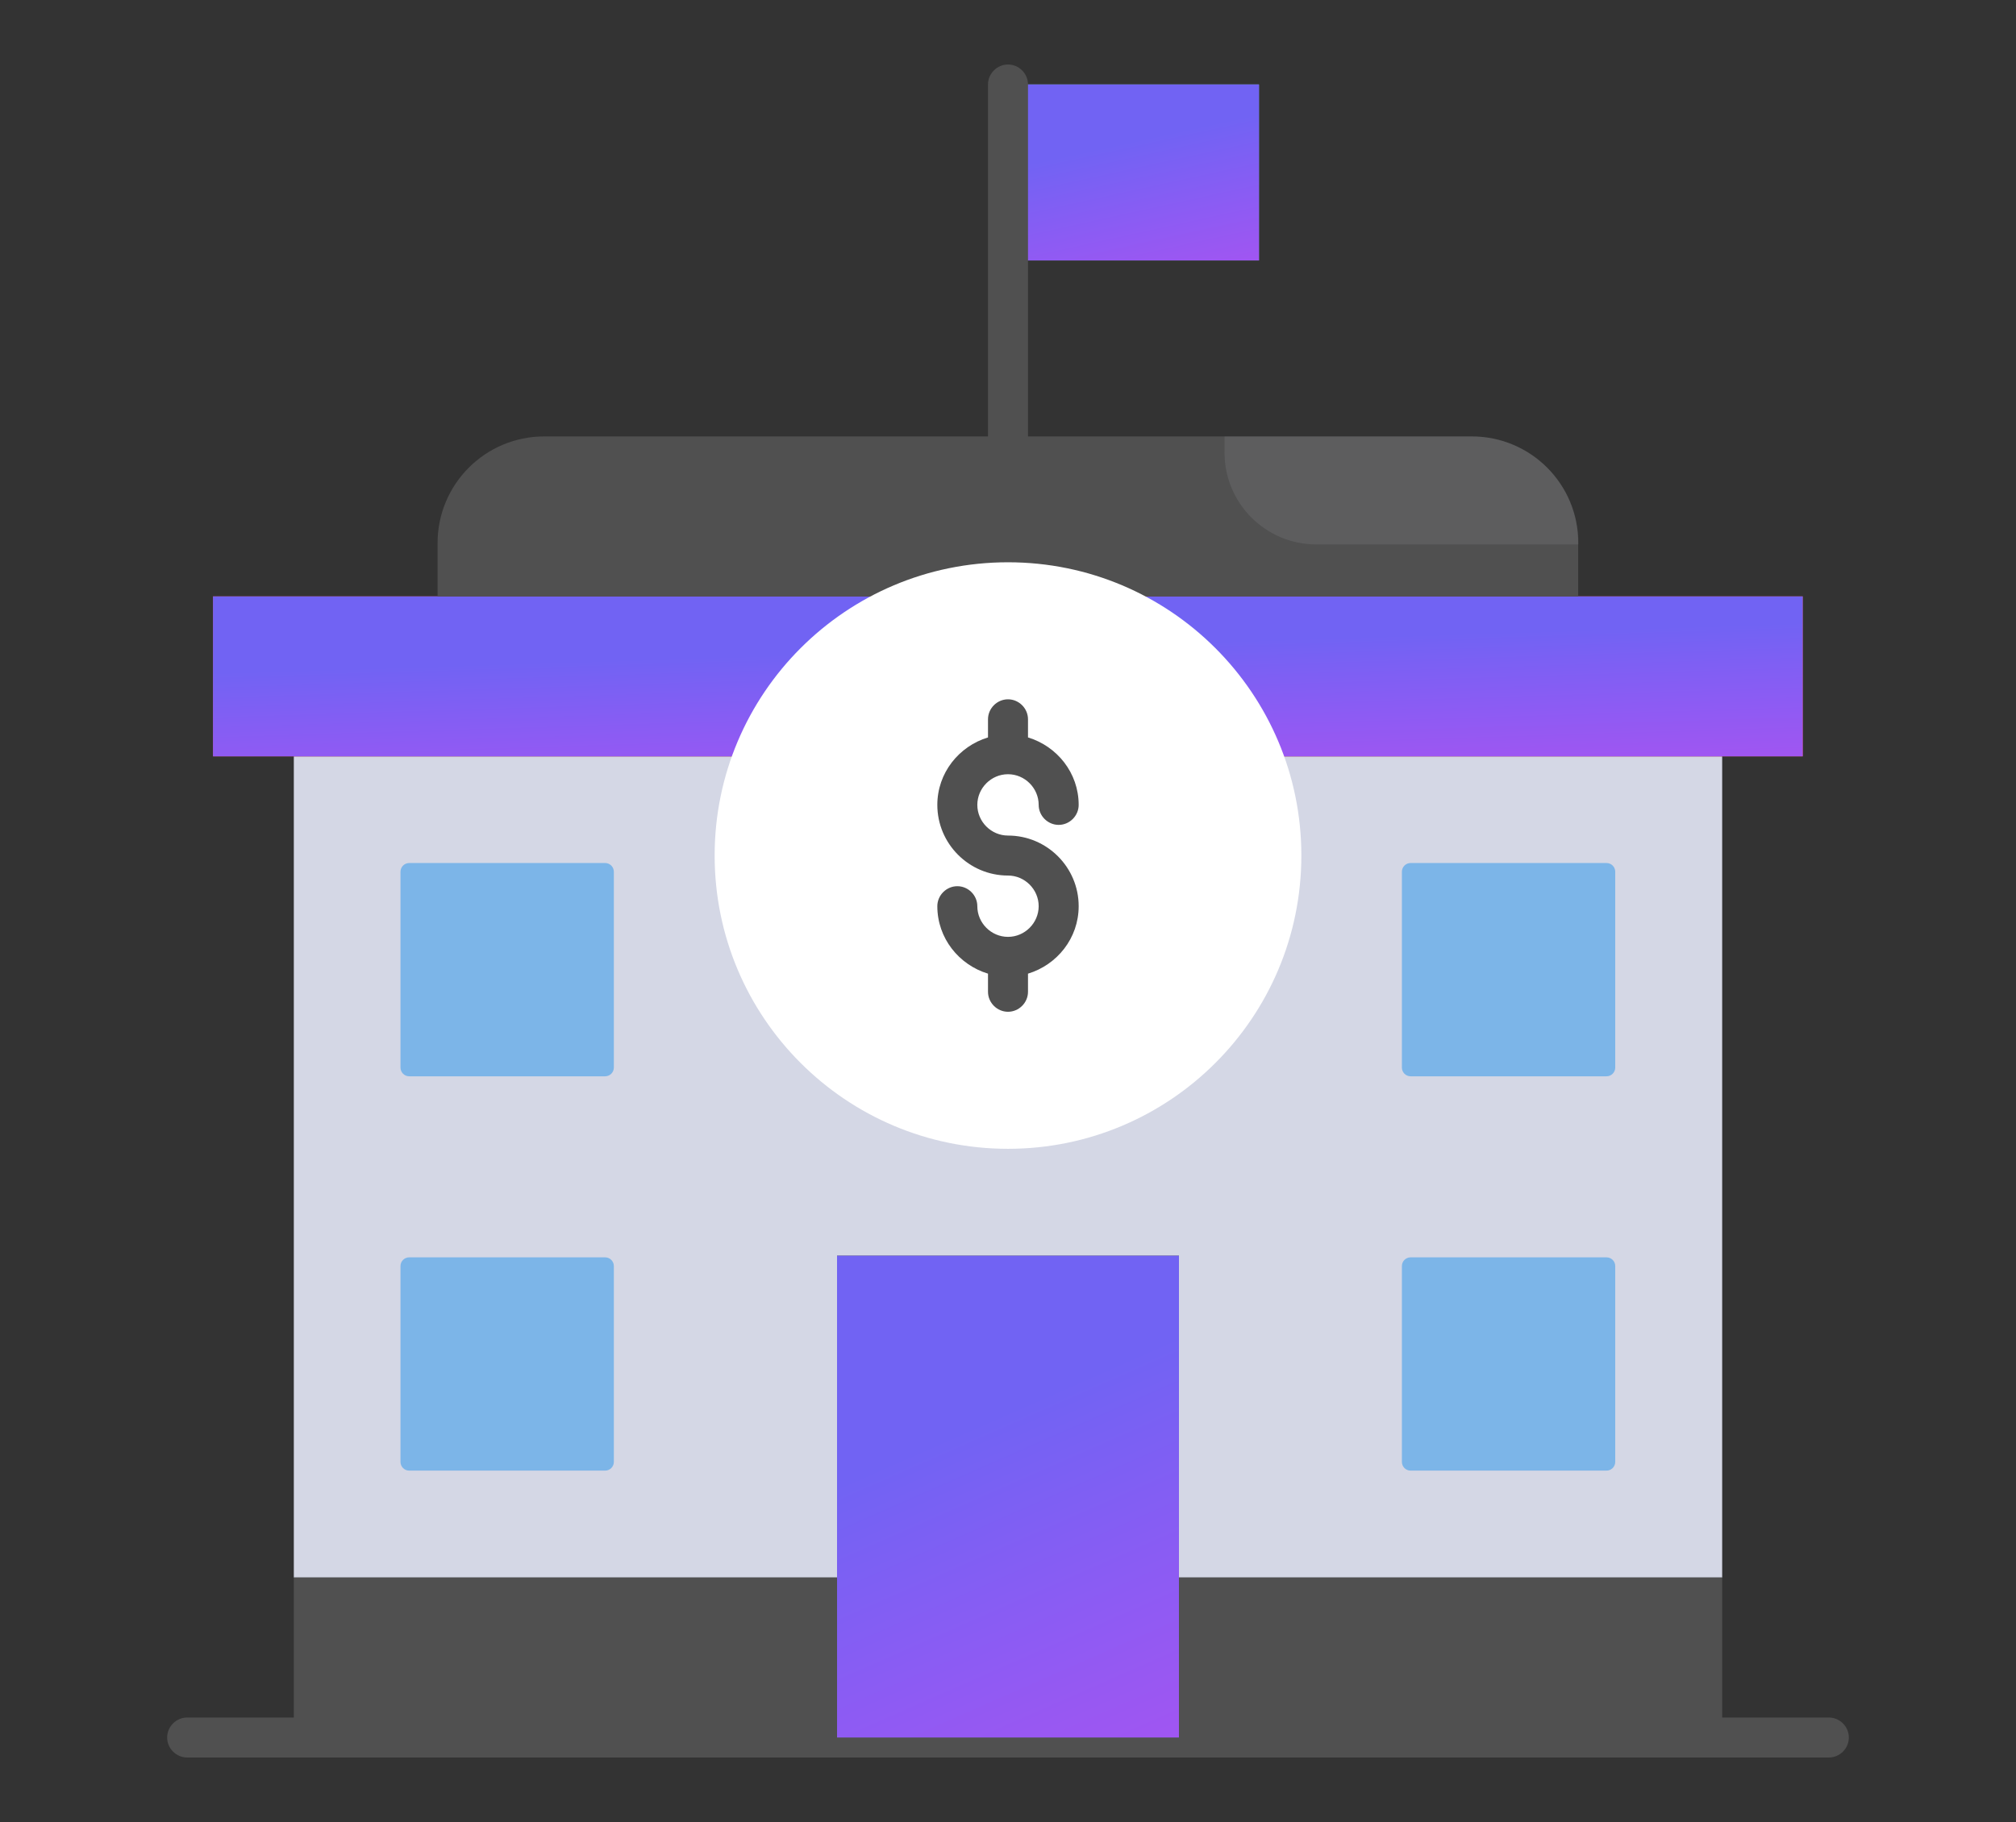 <svg width="125" height="113" viewBox="0 0 125 113" fill="none" xmlns="http://www.w3.org/2000/svg">
<rect x="0" y="0" width="125" height="113" fill="#333333" stroke="none"/>
<path d="M18.218 46.909V97.838H51.901V77.88H73.099V97.838H106.782V46.909H18.218Z" fill="#D4D7E5"/>
<path d="M73.099 97.838H106.782V107.76H73.099V97.838Z" fill="#505050"/>
<path d="M18.218 97.838H51.901V107.76H18.218V97.838Z" fill="#505050"/>
<path d="M13.208 36.988H111.776V46.909H13.208V36.988Z" fill="#EF4A51"/>
<path d="M13.208 36.988H111.776V46.909H13.208V36.988Z" fill="url(#paint0_linear_34_1770)"/>
<path d="M91.255 27.067H33.745C30.091 27.067 27.131 30.027 27.131 33.681V36.988H97.853V33.681C97.869 30.027 94.909 27.067 91.255 27.067Z" fill="#505050"/>
<path d="M62.5 5.24H78.06V16.153H62.5V5.24Z" fill="#7CB5E8"/>
<path d="M62.5 5.24H78.06V16.153H62.5V5.24Z" fill="url(#paint1_linear_34_1770)"/>
<path d="M24.832 54.065C24.832 53.766 25.075 53.524 25.374 53.524H37.519C37.818 53.524 38.061 53.766 38.061 54.065V66.21C38.061 66.509 37.818 66.752 37.519 66.752H25.374C25.075 66.752 24.832 66.509 24.832 66.21V54.065Z" fill="#7CB5E8"/>
<path d="M24.832 78.521C24.832 78.222 25.075 77.98 25.374 77.98H37.519C37.818 77.98 38.061 78.222 38.061 78.521V90.666C38.061 90.965 37.818 91.208 37.519 91.208H25.374C25.075 91.208 24.832 90.965 24.832 90.666V78.521Z" fill="#7CB5E8"/>
<path d="M86.923 54.065C86.923 53.766 87.165 53.524 87.465 53.524H99.609C99.909 53.524 100.151 53.766 100.151 54.065V66.21C100.151 66.509 99.909 66.752 99.609 66.752H87.465C87.165 66.752 86.923 66.509 86.923 66.21V54.065Z" fill="#7CB5E8"/>
<path d="M86.923 78.521C86.923 78.222 87.165 77.98 87.465 77.98H99.609C99.909 77.98 100.151 78.222 100.151 78.521V90.666C100.151 90.965 99.909 91.208 99.609 91.208H87.465C87.165 91.208 86.923 90.965 86.923 90.666V78.521Z" fill="#7CB5E8"/>
<path d="M62.5 71.249C72.546 71.249 80.689 63.106 80.689 53.061C80.689 43.015 72.546 34.872 62.5 34.872C52.455 34.872 44.311 43.015 44.311 53.061C44.311 63.106 52.455 71.249 62.5 71.249Z" fill="white"/>
<g opacity="0.1">
<path d="M81.615 33.764H97.869V33.681C97.869 30.027 94.909 27.067 91.255 27.067H75.927V28.076C75.927 31.217 78.473 33.764 81.615 33.764Z" fill="#D4D7E5"/>
</g>
<path d="M62.5 28.307C61.822 28.307 61.26 27.745 61.26 27.067V5.24C61.26 4.562 61.822 4 62.5 4C63.178 4 63.74 4.562 63.74 5.24V27.067C63.74 27.745 63.178 28.307 62.5 28.307Z" fill="#505050"/>
<path d="M113.396 109H11.604C10.926 109 10.364 108.438 10.364 107.76C10.364 107.082 10.926 106.52 11.604 106.52H113.396C114.074 106.52 114.636 107.082 114.636 107.76C114.636 108.438 114.074 109 113.396 109Z" fill="#505050"/>
<path d="M62.5 51.821C61.458 51.821 60.598 50.961 60.598 49.919C60.598 48.877 61.458 48.017 62.5 48.017C63.542 48.017 64.402 48.877 64.402 49.919C64.402 50.597 64.964 51.159 65.642 51.159C66.32 51.159 66.882 50.597 66.882 49.919C66.882 47.935 65.543 46.281 63.74 45.735V44.611C63.74 43.933 63.178 43.371 62.5 43.371C61.822 43.371 61.26 43.933 61.26 44.611V45.735C59.458 46.281 58.118 47.935 58.118 49.919C58.118 52.333 60.086 54.301 62.5 54.301C63.542 54.301 64.402 55.161 64.402 56.202C64.402 57.244 63.542 58.104 62.5 58.104C61.458 58.104 60.598 57.244 60.598 56.202C60.598 55.524 60.036 54.962 59.358 54.962C58.68 54.962 58.118 55.524 58.118 56.202C58.118 58.187 59.458 59.84 61.26 60.386V61.51C61.26 62.188 61.822 62.75 62.5 62.75C63.178 62.75 63.74 62.188 63.74 61.51V60.386C65.543 59.84 66.882 58.187 66.882 56.202C66.882 53.788 64.914 51.821 62.5 51.821Z" fill="#505050"/>
<path d="M51.901 77.88H73.099V107.76H51.901V77.88Z" fill="url(#paint2_linear_34_1770)"/>
<defs>
<linearGradient id="paint0_linear_34_1770" x1="12.232" y1="15.079" x2="13.649" y2="60.172" gradientUnits="userSpaceOnUse">
<stop offset="0.591" stop-color="#7163F3"/>
<stop offset="0.85" stop-color="#B450F2"/>
</linearGradient>
<linearGradient id="paint1_linear_34_1770" x1="62.346" y1="-18.86" x2="72.722" y2="28.519" gradientUnits="userSpaceOnUse">
<stop offset="0.591" stop-color="#7163F3"/>
<stop offset="0.85" stop-color="#B450F2"/>
</linearGradient>
<linearGradient id="paint2_linear_34_1770" x1="51.691" y1="11.897" x2="101.81" y2="125.781" gradientUnits="userSpaceOnUse">
<stop offset="0.591" stop-color="#7163F3"/>
<stop offset="0.85" stop-color="#B450F2"/>
</linearGradient>
</defs>
</svg>
